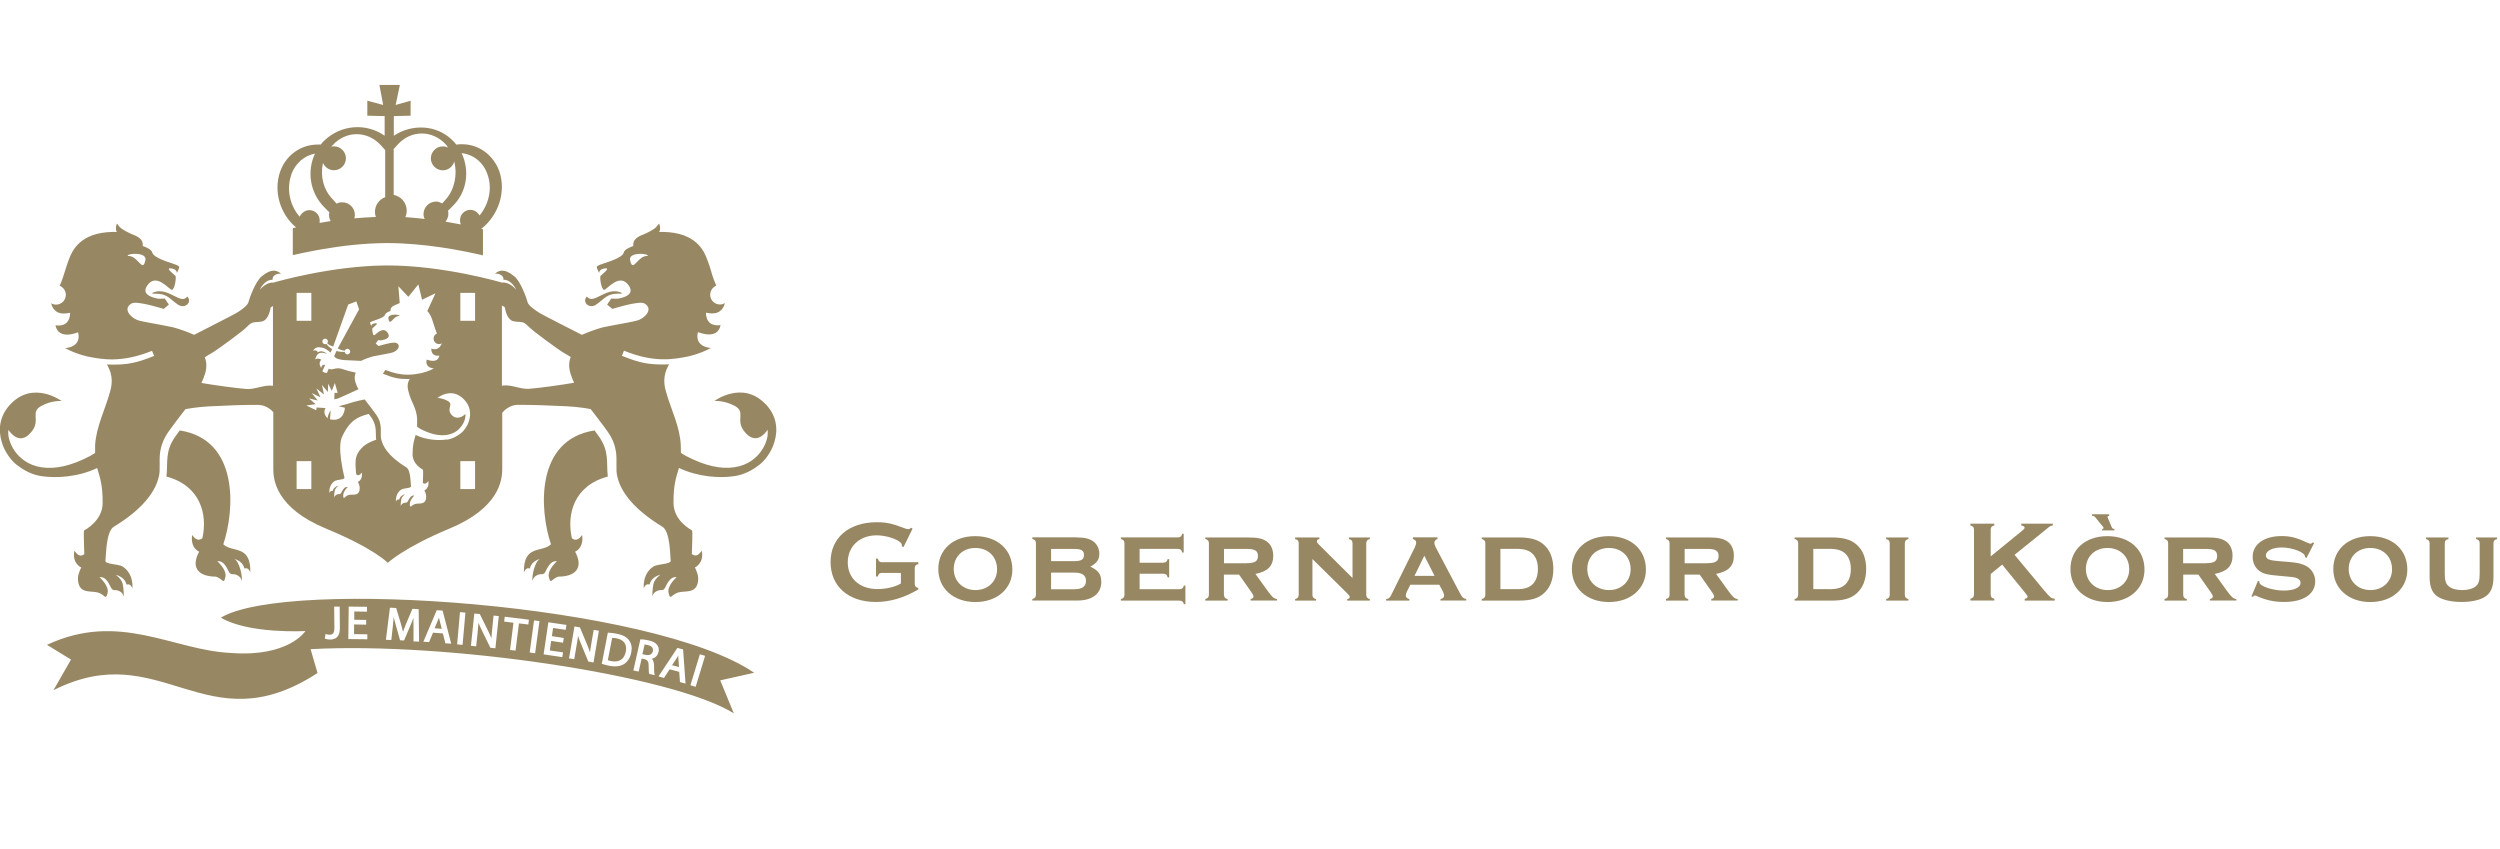 <svg xmlns="http://www.w3.org/2000/svg" width="368" height="125" viewBox="0 0 368 125">
  <path d="M43.54,33.49c-.16.03-.3.06-.44.09v3.97c.95-.22,2.09-.45,3.34-.69.2-.03.42-.08.62-.11.14-.03.28-.05.44-.08,2.78-.48,6.08-.87,9.39-.89h.08c5.45,0,10.93,1.06,14.12,1.81v-2.62h0v-1.22c-.08-.02-.17-.03-.25-.06,2.53-1.97,3.7-5.45,2.66-8.48-.89-2.41-3.01-3.98-5.5-3.98-.28,0-.55,0-.83.06-.14-.2-.34-.41-.55-.62-2.33-2.33-5.97-2.47-8.65-.69v-2.89l2.47-.06v-2.2l-2.2.62.62-2.95h-3.01l.55,2.95-2.33-.62v2.2l2.55.06v2.89c-2.75-1.92-6.45-1.64-8.92.75-.2.2-.34.34-.48.55h-.48c-2.47,0-4.67,1.58-5.5,3.98-1.03,2.89,0,6.26,2.33,8.21l-.02.02h0ZM67.92,22.53c1.72.2,3.23,1.31,3.84,3.15.75,2.06.2,4.39-1.17,6.04-.28-.48-.75-.83-1.37-.83-.83,0-1.51.69-1.51,1.51,0,.2.03.45.14.64-.72-.14-1.47-.28-2.26-.41.23-.33.41-.7.41-1.12,0-.14,0-.34-.06-.48l.69-.69c2.12-2.06,2.55-5.22,1.31-7.82h-.02ZM57.97,21.92l.55-.62c1.98-2.2,5.15-2.2,7.14,0,.06.06.14.2.2.28.03.05.06.09.09.14-.23-.11-.48-.17-.77-.17-.97,0-1.76.8-1.76,1.76s.8,1.76,1.76,1.76c.81,0,1.48-.55,1.69-1.3.48,1.92.06,4.09-1.23,5.56l-.55.62c-.28-.14-.55-.28-.89-.28-1.03,0-1.86.83-1.86,1.86,0,.25.06.52.19.7-.94-.11-1.89-.2-2.86-.27.12-.27.2-.59.2-.94,0-1.17-.83-2.12-1.92-2.33v-6.79h.02v.02ZM47.57,24.03c.28.61.89,1.03,1.59,1.03.97,0,1.76-.8,1.76-1.76s-.8-1.76-1.76-1.76c-.14,0-.28.02-.42.06h0c.06-.06.14-.14.2-.2,1.98-2.2,5.15-2.2,7.14,0l.62.69v6.93c-.89.34-1.51,1.17-1.51,2.2,0,.27.06.5.14.72-1.06.03-2.12.11-3.17.2.03-.16.08-.33.08-.5,0-1.03-.83-1.86-1.86-1.86-.34,0-.62.06-.83.2l-.55-.62c-1.41-1.41-1.87-3.47-1.47-5.31l.03-.02h0ZM42.87,25.7c.62-1.72,1.98-2.81,3.5-3.09-1.23,2.61-.75,5.76,1.37,7.9l.75.75c0,.14-.06.2-.06.34,0,.37.08.67.25.94-.56.08-1.11.17-1.64.27.02-.11.02-.23.02-.37,0-.83-.69-1.51-1.51-1.51-.62,0-1.17.41-1.44.97-1.44-1.64-1.98-4.04-1.23-6.18v-.02Z" fill="#988763"/>
  <path d="M25.86,64.19c.19-.27.39-.53.59-.83,8.76,1.34,8.12,11.7,6.42,16.76,1.3,1.27,4.06,0,3.98,4.11,0,.03-.28-.77-.81-.55-.2.08.05-.94-1.66-1.45.84.19,1.36,2.67,1.2,3.33,0-.11-.06-.58-.66-.89-.67-.36-.94.17-1.31-.66-.39-.83-.89-1.51-1.62-1.39,0,0,1.42,1.23,1.19,2.31-.27,1.19-.37.28-1.39-.05-2.36,0-3.83-1.14-2.48-3.67-.94-.45-1.19-1.5-1.02-2.47.37.58.92.98,1.5.48.78-3.45-.25-7.73-5.29-9.07.25-2.14-.28-3.67,1.36-5.98v.02Z" fill="#988763"/>
  <path d="M88.11,64.19c-.19-.27-.39-.53-.59-.83-8.76,1.34-8.12,11.7-6.42,16.76-1.3,1.27-4.06,0-3.98,4.11,0,.03.28-.77.81-.55.2.08-.05-.94,1.66-1.45-.84.19-1.36,2.67-1.2,3.33,0-.11.06-.58.66-.89.67-.36.94.17,1.31-.66.39-.83.89-1.51,1.62-1.39,0,0-1.42,1.23-1.19,2.31.27,1.19.37.28,1.39-.05,2.36,0,3.83-1.14,2.48-3.67.94-.45,1.19-1.5,1.02-2.47-.37.58-.92.98-1.5.48-.78-3.45.25-7.73,5.29-9.07-.25-2.14.28-3.67-1.36-5.98,0,0,0,.02,0,.02Z" fill="#988763"/>
  <path d="M57.16,46.83c.25,1.41.69-.41,1.66-.31.09-.25-1.69-.39-1.66.31Z" fill="#988763"/>
  <path d="M22.74,43c-.3.09-.52.2-.17.23,2.2-.06,2.28.75,3.72,1.67,1.03.59,2.03-.5,1.28-1.25-.94,1.3-2.69-1.36-4.83-.66h0Z" fill="#988763"/>
  <path d="M87.67,44.89c1.42-.92,1.51-1.73,3.72-1.67.34-.03.12-.12-.17-.23-2.14-.7-3.87,1.94-4.83.66-.75.75.23,1.83,1.28,1.25h0Z" fill="#988763"/>
  <path d="M112.69,59.49c-3.37-3.55-7.53-.47-7.53-.47,0,0,1.44-.11,3,.73,1.67.92.08,2.03,1.36,3.7,1.7,2.22,3.14.33,3.47-.19.03.25.03.53,0,.84-.11.83-.47,1.69-1.03,2.42-.64.86-1.81,1.94-3.81,2.25-2.03.33-4.42-.22-7.09-1.61-.3-.16-.56-.31-.83-.5,0-.36,0-.73-.02-1.08v-.05c-.12-2.72-1.45-5.31-2.14-7.75-.58-1.81-.2-3.09.42-4.15-.27,0-.55.02-.83.02-2.12,0-3.4-.17-6.12-1.28l.31-.75c4.48,1.83,7.34,1.27,9.53.83,2-.48,3.26-1.23,3.26-1.23,0,0-2.45-.08-1.91-2.33,0-.05,2.87,1.28,3.34-1.03,0-.05-2.09.5-2.16-1.83,0-.09,2.2.81,2.8-1.41-.22.12-.47.2-.73.2-.8,0-1.44-.64-1.44-1.44,0-.59.37-1.11.89-1.33-.25-.58-.52-1.28-.78-2.22-.23-.8-.69-2.14-1.08-2.8-.64-1.06-1.51-1.83-2.73-2.31h0c-.09-.03-.17-.08-.27-.11-.92-.31-1.86-.44-2.81-.47h-.75c.05-.09.12-.19.14-.28.02-.17.02-.33,0-.5-.02-.14-.06-.28-.11-.42-.03,0-.06,0-.08.02-.14.17-.27.36-.42.52-.44.39-1,.64-1.53.91-.39.19-1.78.5-1.8,1.61h0c0,.06,0,.12.02.2h0c-.61.22-1.34.56-1.42.98-.16.75-2.31,1.37-2.98,1.61-.66.23-.98.34-.98.53s.34.87.34.87c0,0-.05-.58.87-.69s-.5.92-.66,1.11c-.16.19.12,2.05.53,2.05s2.28-2.62,3.64-.61c.8,1.2-.41,1.67-1.48,1.89-.09.02-.3.03-.41.03-.42,0-.7-.03-.7-.03l-.61.89.77.64s3.92-1.25,4.7-.81c1.36.75.22,2.03-.81,2.44-.69.27-2.72.55-5.29,1.08-1,.27-2.37.77-3.08,1.11-1.31-.66-5.59-2.84-6.18-3.19-.69-.41-1.7-1.14-1.81-1.59s-1-3.09-1.97-3.84c-.86-.67-1.78-1.27-2.84-.39h.16c.59,0,1.09.34,1.09.78,0,.03,0,.08-.02.11.92-.03,1.62.86,1.89,1.48,0,0-.95-1.2-2.06-1.05-.02,0-8.51-2.53-16.93-2.53h-.08c-8.21.05-16.41,2.45-16.66,2.53-1.08-.11-2,1.06-2,1.05.27-.62.95-1.51,1.89-1.48,0-.03-.02-.06-.02-.11,0-.44.48-.78,1.09-.78h.16c-1.06-.87-1.98-.28-2.84.39-.97.77-1.86,3.39-1.97,3.84s-1.11,1.2-1.81,1.59c-.58.34-4.87,2.51-6.18,3.19-.7-.34-2.08-.84-3.08-1.11-2.58-.55-4.61-.81-5.29-1.08-1.03-.41-2.17-1.69-.81-2.44.78-.44,4.7.81,4.7.81l.77-.64-.61-.89s-.28.03-.7.03c-.11,0-.31,0-.41-.03-1.06-.23-2.28-.7-1.48-1.89,1.34-2.01,3.23.61,3.64.61s.69-1.86.53-2.05-1.59-1.22-.66-1.11c.92.11.87.69.87.69,0,0,.34-.69.34-.87s-.31-.3-.98-.53c-.66-.23-2.81-.87-2.98-1.61-.09-.42-.81-.77-1.42-.98h0s.02-.14.02-.2h0c-.02-1.11-1.41-1.41-1.8-1.61-.55-.27-1.09-.52-1.53-.91-.17-.14-.28-.34-.42-.52-.03,0-.06,0-.08-.02-.03.14-.09.28-.11.42-.02.17-.02.34,0,.5,0,.09.09.19.14.28h-.75c-.95.03-1.91.16-2.81.47-.09.03-.17.06-.27.11h0c-1.23.48-2.11,1.27-2.73,2.33-.39.66-.84,2-1.08,2.8-.27.92-.53,1.64-.78,2.22.52.22.89.73.89,1.33,0,.8-.64,1.44-1.44,1.44-.27,0-.52-.08-.73-.2.59,2.22,2.8,1.31,2.8,1.41-.05,2.34-2.16,1.8-2.16,1.83.48,2.31,3.34,1,3.34,1.03.55,2.26-1.91,2.33-1.91,2.33,0,0,1.27.75,3.26,1.23,2.19.44,5.04.98,9.53-.83l.31.75c-2.7,1.09-4,1.28-6.12,1.28-.28,0-.56,0-.83-.02.62,1.05,1,2.33.42,4.15-.67,2.44-2.01,5.04-2.16,7.75v1.12c-.27.17-.53.34-.83.5-2.67,1.39-5.06,1.94-7.09,1.61-2-.31-3.17-1.41-3.81-2.25-.56-.75-.92-1.61-1.03-2.42-.05-.31-.03-.59,0-.84.34.52,1.78,2.41,3.47.19,1.28-1.67-.31-2.78,1.36-3.7,1.56-.86,3-.73,3-.73,0,0-4.17-3.08-7.53.47-1.66,1.75-1.81,3.78-1.3,5.51.2.73.56,1.48,1.06,2.17.42.59.91,1.08,1.36,1.39.8.61,2,1.3,3.39,1.51,2.19.34,5.43.16,8.26-1.19,0,.03,0,.08.03.11.42,1.48.77,2.36.77,5.04s-2.73,4.04-2.73,4.04c-.11.33.02,2.3.03,3.5-.03.02-.08.05-.11.06-.37.25-.73.14-1.05-.2-.09-.11-.17-.22-.3-.37-.02.17-.03.25-.05.31-.06.77.11,1.44.73,1.95.12.09.23.17.33.2-.28.59-.59,1.23-.45,2.11.28,1.81,1.92,1.28,2.94,1.59s1.11,1.22,1.39.05c.25-1.08-1.2-2.31-1.19-2.31.73-.14,1.23.56,1.62,1.39s.64.3,1.31.66c.59.31.64.78.66.89,0-.19-.03-1.36-.19-2-.17-.7-1.02-1.31-1.02-1.31,1.7.52,1.47,1.53,1.66,1.45.53-.22.81.58.81.55.08-1.72-.67-2.69-1.39-3.17-.72-.48-2.7-.31-2.59-.94s.05-4.23,1.23-4.95c5.01-3.05,6.28-5.79,6.65-7.45.22-.98,0-2.17.17-3.53.14-.94.48-1.94,1.28-3.08.12-.19.27-.37.42-.58h0c.67-.91,1.37-1.84,2.03-2.67,1.27-.25,2.84-.42,4.84-.47.95-.06,3.4-.17,5.84-.16.52,0,1.41.16,2.25,1.06v8.37c0,1.64.42,5.75,7.79,8.79,7.18,2.98,9.06,5.03,9.06,5.03,0,0,2.39-2.26,9.06-5.03,7.37-3.05,7.79-7.17,7.79-8.79v-8.28c.87-1,1.81-1.16,2.34-1.16,2.44,0,4.9.11,5.84.16,2.01.05,3.58.22,4.84.47.64.83,1.36,1.76,2.03,2.67h0c.14.2.28.39.42.58.81,1.12,1.14,2.14,1.28,3.08.17,1.34-.06,2.53.17,3.53.37,1.66,1.64,4.4,6.65,7.45,1.19.72,1.12,4.33,1.23,4.95s-1.87.47-2.59.94c-.72.48-1.47,1.45-1.39,3.17,0,.03.28-.77.81-.55.2.08-.05-.94,1.66-1.45,0,0-.84.61-1.02,1.31-.16.66-.19,1.83-.19,2,0-.11.06-.58.66-.89.67-.36.94.17,1.31-.66.39-.83.89-1.51,1.62-1.39,0,0-1.42,1.23-1.19,2.31.27,1.19.37.28,1.39-.05,1.02-.31,2.66.22,2.94-1.59.14-.87-.17-1.5-.45-2.11.11-.03.22-.09.33-.2.61-.52.8-1.19.73-1.95,0-.08-.02-.14-.05-.31-.14.17-.22.28-.3.37-.3.34-.67.45-1.05.2-.03-.02-.06-.05-.11-.06.02-1.2.14-3.17.03-3.5,0,0-2.73-1.36-2.73-4.04s.34-3.58.77-5.04c0-.03.02-.08.03-.11,2.83,1.34,6.06,1.55,8.26,1.19,1.39-.22,2.61-.91,3.39-1.51.45-.31.94-.8,1.36-1.39.5-.69.86-1.44,1.06-2.17.52-1.73.36-3.76-1.3-5.51l-.09-.02.07.02ZM92.73,38.18c-.05-1.11,2.76-.89,2.62-.5-1.53-.14-2.22,2.73-2.62.5ZM21.42,38.18c-.39,2.23-1.08-.64-2.62-.5-.14-.39,2.67-.62,2.62.5ZM40.18,56.78h-.06c-1.28-.16-2.55.56-3.83.48-1.34-.09-4.76-.56-6.64-.89.2-.41.37-.84.53-1.34.31-1.03.2-1.84-.03-2.45.37-.25,1.12-.66,1.33-.8.64-.42,4.19-2.94,4.95-3.75.78-.81,1.06-.52,2.08-.7,1.11-.19,1.31-2.06,1.33-2.06.12-.11.23-.17.34-.22v11.74-.02h0ZM43.66,43.11h2.17v4.11h-2.17s0-4.11,0-4.11ZM45.83,71.99h-2.17v-4.11h2.17v4.11ZM54.52,65.07c-.22.09-.41.19-.78.44-1.42,1.06-1.39,2.3-1.39,2.3-.05.58.02,1.44.08,2.01.03.02.06.03.08.05.2.14.41.08.58-.11.05-.06.09-.12.17-.2,0,.09.02.14.02.17.03.42-.06.81-.41,1.09-.06.05-.12.09-.19.11.16.33.33.69.25,1.16-.16,1.02-1.08.61-1.64.78s-.72.81-.77.12c-.05-.62.67-1.3.66-1.3-.41-.08-.69.31-.91.77-.22.45-.36.16-.73.36-.33.17-.36.44-.36.5,0-.11,0-.75.11-1.12.09-.39.56-.73.56-.73-.95.3-.81.86-.92.81-.3-.12-.45.31-.45.3-.05-.95.37-1.5.77-1.76.41-.27,1.5-.17,1.45-.53-.06-.34-1.14-4.5-.31-6.08.62-1.28,1.33-2.36,2.75-2.92.36-.14.77-.27,1.14-.36.12.16.23.31.33.45.69.97.7,1.75.72,2.51,0,.28,0,.55.05.83,0,0-.53.19-.84.33v.03h-.02ZM65.78,64.69c-1.22.19-3.03.09-4.61-.67v.06c-.23.83-.44,1.31-.44,2.81s1.53,2.25,1.53,2.25c.06.19,0,1.28-.02,1.95.02,0,.05.02.06.03.2.14.41.08.58-.11.05-.06.09-.12.17-.2,0,.09.02.14.02.17.03.42-.06.81-.41,1.09-.06.06-.12.09-.19.11.16.33.33.69.25,1.17-.16,1.02-1.06.67-1.62.84s-.75.72-.78.06c-.03-.62.67-1.3.66-1.3-.41-.08-.69.31-.91.77-.22.45-.36.16-.73.36-.33.17-.36.44-.36.5,0-.11,0-.77.11-1.12.09-.39.56-.73.56-.73-.95.3-.81.86-.92.81-.3-.12-.45.31-.45.3-.05-.95.37-1.5.77-1.76.41-.27,1.5-.17,1.45-.53-.06-.36-.03-2.36-.69-2.76-2.8-1.7-3.5-3.23-3.7-4.15s.3-2.14-.73-3.59c-.53-.75-1.19-1.61-1.7-2.25-.47.08-.98.2-1.58.36-.8.25-1.62.5-2.25.64.12.05.92.2.92.22-.2,2.3-2.19,1.7-2.19,1.7l.09-1.31c-.17.23-.39.66-.45,1.16,0,0-.81-.7-.3-1.5l-1.3-.09-.08.41-1.44-.7,1.36-.2-.97-.84,1.27.3-.86-1.09,1.28.62-.61-1.31,1.11.89-.28-1.39.86,1.03.05-1.22.53,1.06.45-1.16.42,1.45h-.47l-.03.94c.2-.02.42-.05.61-.14.42-.19,2.14-.94,2.95-1.34-.17-.28-.33-.62-.45-1.03-.19-.59-.11-1.06.05-1.41-.81-.17-1.47-.34-1.83-.48-.56-.22-.94-.19-1.47-.05-.23.06-.48.08-.67-.06l-.28.64h0s-.19,0-.36-.06c-.17-.08-.3-.17-.3-.22h0l.41-.91c-.55-.12-.58.45-.59.45-.53-.8.03-1.2.03-1.2-.53-.36-.91-.05-.91-.05,0,0,.12-.58.45-.83.5-.37,1.3.03,1.3.02-.3-.27-.92-.59-1.39-.22h0c0-.17-.17-.31-.37-.31-.08,0-.16.03-.22.06-.05,0-.08.02-.08.02.33-.66.91-.58,1.48-.44.33.08.73.37,1.09.69l.23-.53c-.36-.2-.64-.45-.84-.75-.06.03-.12.05-.19.05-.23,0-.41-.19-.41-.41s.19-.41.41-.41.41.19.41.41c0,.09-.05.19-.11.27.27.27.62.41.89.47l2.2-6.17,1.2-.47.41,1.17-3.14,5.75c.23.14.59.3,1.03.34.05-.16.2-.28.39-.28.23,0,.41.19.41.41s-.19.41-.41.41-.37-.16-.41-.37c-.17,0-.34.02-.53,0-.22-.02-.44-.06-.66-.14l-.36.78c.08.09.16.17.19.2.16.19.81.33,1.25.37.25.02,1.48.08,2.53.12.34-.19,1.2-.52,1.8-.67,1.44-.3,2.58-.45,2.95-.61.58-.22,1.22-.94.45-1.36-.44-.23-2.62.45-2.62.45l-.42-.36.34-.5s.16.02.39.02c.06,0,.17,0,.22-.02.59-.12,1.27-.39.83-1.06-.75-1.12-1.81.34-2.03.34s-.31-.95-.22-1.05c.09-.11,1.16-.86.3-.7-.52.08-.48.39-.48.39,0,0-.19-.39-.19-.48s.17-.16.55-.3c.37-.14,1.58-.48,1.66-.89.05-.23.45-.42.8-.55h0v-.11h0c0-.61.78-.78,1-.89.12-.06.23-.12.36-.17l-.2-2.47,1.47,1.56,1.47-1.83.55,2.26,1.97-.95-1.2,2.61c.14.16.28.33.39.52.22.36.47,1.11.59,1.56.16.52.3.92.44,1.23-.3.12-.5.41-.5.75,0,.44.36.81.81.81.16,0,.3-.05.41-.11-.52,1.31-1.56.73-1.56.78.03,1.31,1.2,1,1.2,1.03-.27,1.3-1.86.55-1.87.58-.3,1.27,1.06,1.3,1.06,1.3,0,0-.7.42-1.83.69-1.22.23-2.81.55-5.31-.47l-.37.56c1.51.61,2.3.78,3.48.78h.47c-.34.59-.42,1.08-.11,2.09.37,1.36,1.12,2.23,1.2,3.75v1.19c.16.09.3.2.45.3,1.48.78,2.83,1.08,3.95.89,1.11-.17,1.76-.78,2.12-1.27.31-.42.52-.89.58-1.36.02-.17.02-.33,0-.47-.19.3-1.27,1.05-2.06.11-.78-.94.48-1.51-.64-2.06-.89-.44-1.42-.37-1.42-.37,0,0,2.08-1.75,3.95.23.92.97,1.02,2.11.72,3.08-.11.41-.31.83-.59,1.2-.23.33-.5.61-.77.78-.44.34-1.12.72-1.89.84l-.02-.02h0ZM69.93,71.99h-2.17v-4.11h2.17v4.11ZM69.93,47.22h-2.17v-4.11h2.17v4.11ZM77.87,57.23c-1.28.09-2.55-.64-3.83-.48-.05,0-.09.02-.16.03v-11.79c.14.05.28.11.44.25,0,0,.2,1.87,1.33,2.06,1,.19,1.3-.12,2.08.7.78.81,4.31,3.33,4.95,3.75.22.14.95.55,1.33.8-.25.61-.34,1.42-.03,2.45.16.52.34.95.53,1.34-1.87.33-5.29.8-6.64.89Z" fill="#988763"/>
  <path d="M99.86,96.48c-.08.14-.16.28-.25.41l-.69,1.03,1.03.27-.09-1.23c0-.17-.02-.33-.02-.48l.02.02v-.02Z" fill="#988763"/>
  <path d="M111.02,99.04c-14.81-10.15-68.72-14.01-78.51-8.12h0c4.14,2.44,12.45,1.97,12.45,1.97,0,0-2.44,3.86-10.9,3.23h0c-8.56-.36-16.46-6.2-27.14-1.2l3.53,2.17-2.58,4.51c15.91-8.04,22.38,8.21,38.87-2.53l-1.02-3.51c19.82-1.11,53.3,3.8,62.3,9.45l-2-4.86,5-1.12v.02h0ZM49.63,93.77c-.25.25-.59.37-1.06.37h-.02c-.22,0-.48-.05-.66-.11l-.08-.03.12-.7.12.05c.12.05.28.08.45.08.45,0,.72-.17.72-1.03l-.03-3.11h.81l.03,3.15c0,.59-.12,1.05-.41,1.33h-.02.03ZM54.05,94.1l-2.78-.03.06-4.78,2.69.03v.72l-1.87-.03v1.22l1.75.02v.7l-1.78-.03v1.42l1.95.03v.72l-.02.02h0ZM60.87,94.38v-2.11c-.02-.41-.02-.89,0-1.33-.14.36-.28.73-.45,1.11l-.94,2.23-.59-.03-.64-2.28c-.12-.42-.22-.8-.3-1.12-.03.42-.08.89-.12,1.31l-.23,2.05-.78-.03v-.11l.58-4.62.92.05.69,2.31c.14.47.23.86.31,1.2.11-.33.25-.7.44-1.16l.95-2.23.92.05v.11l.06,4.67-.8-.03-.02-.03h0ZM65.56,94.71l-.37-1.47-1.45-.11-.58,1.39-.84-.06,1.97-4.64.86.06,1.27,4.87-.86-.06.02.02h-.02ZM68.09,94.93l-.8-.08.42-4.75.8.08-.42,4.75ZM72.95,95.43l-.77-.08-1.22-2.5c-.22-.45-.39-.83-.53-1.17-.03.42-.06.86-.12,1.41l-.22,2.05-.77-.08.5-4.75.81.08,1.23,2.5c.19.37.34.73.48,1.08.02-.44.06-.87.11-1.36l.2-2,.77.08-.5,4.75h.03ZM77.76,91.93l-1.37-.17-.5,4.01-.81-.09.5-4.01-1.37-.17.09-.72,3.56.44-.09.72h0ZM78.77,96.16l-.8-.11.64-4.73.8.11-.64,4.73ZM83.27,92.71l-1.86-.27-.17,1.2,1.75.27-.11.7-1.75-.27-.2,1.41,1.95.28-.11.7-2.75-.41.7-4.72,2.66.39-.11.7v.02ZM87.35,97.51l-.75-.12-1.06-2.58c-.19-.45-.34-.84-.45-1.2-.05.42-.12.86-.22,1.39l-.34,2.03-.77-.12.8-4.7.8.14,1.08,2.58c.16.39.3.75.41,1.11.05-.44.12-.87.2-1.34l.34-1.98.77.12-.8,4.7v-.02h-.01ZM92.92,96.04c-.14.75-.5,1.33-1.03,1.69-.36.23-.81.36-1.34.36-.27,0-.55-.03-.83-.08-.37-.08-.73-.16-1.05-.27l-.09-.03.89-4.58h.09c.42.02.86.08,1.27.16.84.17,1.42.48,1.76.95.36.48.47,1.09.33,1.81v-.02h0ZM96.92,95.99c-.11.52-.47.86-.97.98.22.22.31.55.33.98,0,.61,0,1.08.06,1.27l.05.17-.83-.19v-.06c-.06-.16-.08-.5-.08-1.16,0-.59-.16-.83-.61-.95l-.42-.09-.44,1.92-.78-.17,1.03-4.58h.09c.31,0,.73.06,1.14.16.64.14,1.03.36,1.27.7.2.28.27.62.17,1.02h-.02.01ZM100.09,100.4l-.11-1.51-1.41-.37-.83,1.27-.81-.22,2.78-4.2.84.22.36,5.03-.83-.22v.02-.02ZM102.4,101.1l-.77-.23,1.39-4.56.77.23-1.39,4.56Z" fill="#988763"/>
  <path d="M90.75,93.96c-.28-.05-.5-.08-.64-.06l-.64,3.28c.12.05.33.09.53.14,1.16.22,1.91-.3,2.12-1.42.2-.98-.23-1.72-1.37-1.94Z" fill="#988763"/>
  <path d="M64.62,90.9c-.05.14-.11.28-.17.44l-.48,1.14,1.06.08-.31-1.19c-.05-.16-.08-.31-.11-.47h.02-.01Z" fill="#988763"/>
  <path d="M95.36,94.95c-.2-.05-.36-.06-.47-.08l-.33,1.42.48.11c.55.12.95-.08,1.06-.53.12-.59-.33-.83-.75-.92h.01Z" fill="#988763"/>
  <g>
    <path d="M129.81,84.33c-.37.03-.49.14-.59.53h-.27v-2.63h.27c.1.39.24.51.59.53h5.37v.27c-.36.08-.51.25-.53.59v2.33c.02.36.15.51.53.61v.2c-2.14,1.26-4.18,1.85-6.26,1.85-4.05,0-6.66-2.31-6.66-5.88s2.69-5.86,6.83-5.86c1.38,0,2.28.2,4.1.9.2.08.37.12.51.12s.24-.05.41-.2l.22.12-1.33,2.72-.24-.12c0-.34-.07-.48-.41-.71-.7-.51-2.18-.9-3.31-.9-2.5,0-4.25,1.63-4.25,3.98s1.73,3.93,4.39,3.93c1.26,0,2.57-.31,3.43-.82v-1.55h-2.8Z" fill="#988763"/>
    <path d="M149.02,83.84c0,2.8-2.24,4.78-5.44,4.78s-5.46-1.97-5.46-4.86,2.21-4.84,5.44-4.84,5.46,1.96,5.46,4.93ZM140.39,83.75c0,1.8,1.34,3.11,3.2,3.11s3.18-1.31,3.18-3.06c0-1.85-1.31-3.14-3.2-3.14s-3.18,1.31-3.18,3.09Z" fill="#988763"/>
    <path d="M158.47,79.11c1.21,0,1.94.19,2.5.61.53.41.85,1.07.85,1.79,0,.87-.36,1.38-1.33,1.9,1.17.53,1.62,1.14,1.62,2.24,0,1.73-1.31,2.75-3.54,2.75h-6.61v-.22c.39-.12.49-.24.53-.63v-7.6c-.03-.39-.14-.49-.53-.63v-.22h6.51ZM158.1,82.6c1.07,0,1.46-.24,1.46-.9s-.39-.9-1.46-.9h-3.38v1.8h3.38ZM158.19,86.73c1.11,0,1.67-.41,1.67-1.22s-.54-1.22-1.67-1.22h-3.47v2.45h3.47Z" fill="#988763"/>
    <path d="M167.74,86.73h5.9c.39-.03.51-.14.63-.54h.22v2.75h-.22c-.12-.39-.24-.49-.63-.53h-8.65v-.22c.39-.12.49-.24.53-.63v-7.6c-.03-.39-.14-.49-.53-.63v-.22h8.4c.37-.02.51-.14.63-.53h.22v2.75h-.22c-.12-.41-.24-.51-.63-.54h-5.64v2.04h3.5c.39-.03.51-.14.63-.53h.22v2.69h-.22c-.12-.41-.24-.51-.63-.54h-3.5v2.28Z" fill="#988763"/>
    <path d="M180.17,87.56c.03.39.14.51.53.63v.22h-3.28v-.24c.39-.1.49-.22.53-.61v-7.6c-.03-.39-.14-.49-.53-.63v-.22h6.08c1.58,0,2.28.14,2.92.56.63.41,1,1.19,1,2.12,0,1.51-.78,2.33-2.62,2.69l1.77,2.46c.71.97.95,1.19,1.41,1.24v.22h-3.89v-.22c.31-.08.42-.2.42-.37,0-.14-.08-.31-.25-.56l-1.87-2.67h-2.23v2.97ZM183.52,82.9c1.21,0,1.65-.29,1.65-1.05s-.41-1.05-1.65-1.05h-3.35v2.11h3.35Z" fill="#988763"/>
    <path d="M193.19,87.56c.03.39.14.51.53.63v.22h-3.08v-.22c.39-.12.49-.24.53-.63v-7.6c-.03-.39-.12-.49-.53-.61v-.24h3.57v.24c-.25.05-.37.15-.37.32,0,.14.08.27.27.46l4.98,4.95v-5.12c-.03-.39-.14-.51-.53-.61v-.24h3.08v.24c-.39.1-.49.22-.53.61v7.6c.03.39.14.51.53.63v.22h-3.33v-.22c.25-.05.37-.15.37-.31s-.08-.25-.56-.73l-4.93-4.86v5.27Z" fill="#988763"/>
    <path d="M207.59,86.08l-.49,1c-.12.25-.17.44-.17.58,0,.25.19.44.53.53v.22h-3.42v-.22c.41-.07.58-.22.83-.77l3.4-6.87c.12-.25.19-.49.19-.68,0-.25-.12-.39-.48-.53v-.24h3.62v.24c-.31.1-.46.31-.46.56,0,.17.07.41.2.66l3.52,6.68c.39.73.51.83.97.94v.22h-3.79v-.22c.34-.07.53-.24.53-.51,0-.15-.1-.44-.2-.65l-.51-.95h-4.27ZM209.66,81.8l-1.45,2.97h2.96l-1.51-2.97Z" fill="#988763"/>
    <path d="M223.55,79.11c1.73,0,2.84.31,3.67,1.04.94.8,1.43,2.04,1.43,3.6s-.48,2.79-1.43,3.62c-.83.73-1.92,1.04-3.67,1.04h-5.44v-.22c.39-.12.49-.24.53-.63v-7.6c-.03-.39-.14-.49-.53-.63v-.22h5.44ZM223.24,86.73c1.14,0,1.85-.22,2.38-.75.51-.53.76-1.26.76-2.23s-.25-1.68-.76-2.21c-.53-.53-1.24-.75-2.38-.75h-2.38v5.93h2.38Z" fill="#988763"/>
    <path d="M242.28,83.84c0,2.8-2.24,4.78-5.44,4.78s-5.46-1.97-5.46-4.86,2.21-4.84,5.44-4.84,5.46,1.96,5.46,4.93ZM233.65,83.75c0,1.8,1.34,3.11,3.2,3.11s3.18-1.31,3.18-3.06c0-1.85-1.31-3.14-3.2-3.14s-3.18,1.31-3.18,3.09Z" fill="#988763"/>
    <path d="M247.98,87.56c.03.39.14.51.53.63v.22h-3.28v-.24c.39-.1.49-.22.53-.61v-7.6c-.03-.39-.14-.49-.53-.63v-.22h6.08c1.58,0,2.28.14,2.92.56.63.41,1,1.19,1,2.12,0,1.51-.78,2.33-2.62,2.69l1.77,2.46c.71.97.95,1.19,1.41,1.24v.22h-3.89v-.22c.31-.08.42-.2.42-.37,0-.14-.08-.31-.25-.56l-1.87-2.67h-2.23v2.97ZM251.33,82.9c1.21,0,1.65-.29,1.65-1.05s-.41-1.05-1.65-1.05h-3.35v2.11h3.35Z" fill="#988763"/>
    <path d="M269.6,79.11c1.73,0,2.84.31,3.67,1.04.94.8,1.43,2.04,1.43,3.6s-.48,2.79-1.43,3.62c-.83.73-1.92,1.04-3.67,1.04h-5.44v-.22c.39-.12.49-.24.53-.63v-7.6c-.03-.39-.14-.49-.53-.63v-.22h5.44ZM269.3,86.73c1.14,0,1.85-.22,2.38-.75.51-.53.76-1.26.76-2.23s-.25-1.68-.76-2.21c-.53-.53-1.24-.75-2.38-.75h-2.38v5.93h2.38Z" fill="#988763"/>
    <path d="M280.92,79.11v.24c-.39.1-.49.22-.53.61v7.6c.03.39.14.51.53.63v.22h-3.28v-.22c.39-.12.49-.24.53-.63v-7.6c-.03-.39-.12-.49-.53-.61v-.24h3.28Z" fill="#988763"/>
    <path d="M293.03,84.5v3.04c.03.37.14.49.53.59v.27h-3.52v-.27c.39-.1.49-.22.53-.59v-9.6c-.03-.37-.14-.49-.53-.59v-.27h3.52v.27c-.39.1-.49.22-.53.59v3.96l4.5-3.67c.39-.31.49-.44.49-.56,0-.15-.17-.27-.49-.32v-.27h4.64v.27c-.25.03-.36.08-.51.19-.07.05-.15.1-.24.19-.34.27-.7.56-1.04.85l-3.84,3.09,4.37,5.25c.95,1.11,1.02,1.16,1.55,1.22v.27h-4.42v-.27c.29-.05.42-.15.42-.31,0-.12-.07-.2-.39-.61l-3.35-4.11-1.7,1.39Z" fill="#988763"/>
    <path d="M315.67,83.84c0,2.8-2.24,4.78-5.44,4.78s-5.46-1.97-5.46-4.86,2.21-4.84,5.44-4.84,5.46,1.96,5.46,4.93ZM307.04,83.75c0,1.8,1.34,3.11,3.2,3.11s3.18-1.31,3.18-3.06c0-1.85-1.31-3.14-3.2-3.14s-3.18,1.31-3.18,3.09ZM310.47,75.7v.22c-.15.02-.24.07-.24.17,0,.02.02.05.03.12l.56,1.33c.12.27.17.31.42.31v.22h-1.8v-.22h.03c.12,0,.17-.05.17-.14,0-.03-.02-.1-.05-.14l-1.17-1.43c-.14-.17-.22-.2-.48-.22v-.22h2.52Z" fill="#988763"/>
    <path d="M321.37,87.56c.03.39.14.51.53.63v.22h-3.28v-.24c.39-.1.49-.22.53-.61v-7.6c-.03-.39-.14-.49-.53-.63v-.22h6.09c1.58,0,2.28.14,2.92.56.63.41,1,1.19,1,2.12,0,1.51-.78,2.33-2.62,2.69l1.77,2.46c.71.97.95,1.19,1.41,1.24v.22h-3.89v-.22c.31-.08.42-.2.42-.37,0-.14-.08-.31-.25-.56l-1.87-2.67h-2.23v2.97ZM324.71,82.9c1.21,0,1.65-.29,1.65-1.05s-.41-1.05-1.65-1.05h-3.35v2.11h3.35Z" fill="#988763"/>
    <path d="M339.5,82.12l-.2-.12v-.08c0-.61-1.84-1.33-3.43-1.33-1.36,0-2.33.49-2.33,1.16,0,.56.46.75,2.11.87l1.31.1c1.24.1,1.96.27,2.62.66.76.46,1.22,1.29,1.22,2.19,0,1.89-1.75,3.04-4.57,3.04-1.5,0-2.7-.27-4.06-.88-.08-.05-.17-.07-.24-.07-.12,0-.2.05-.31.2l-.2-.08.95-2.28.22.08s-.02.05-.02.07c0,.14.07.27.17.36.54.49,2.12.92,3.45.92,1.48,0,2.45-.44,2.45-1.12,0-.34-.22-.61-.6-.73-.32-.12-.61-.15-1.44-.22l-1.31-.12c-1.41-.12-2.02-.25-2.58-.61-.7-.44-1.12-1.24-1.12-2.16,0-1.85,1.68-3.06,4.27-3.06,1.28,0,2.23.24,3.76.97.25.12.37.15.48.15s.17-.03.34-.19l.2.1-1.12,2.18Z" fill="#988763"/>
    <path d="M354.36,83.84c0,2.8-2.24,4.78-5.44,4.78s-5.46-1.97-5.46-4.86,2.21-4.84,5.44-4.84,5.46,1.96,5.46,4.93ZM345.73,83.75c0,1.8,1.34,3.11,3.2,3.11s3.18-1.31,3.18-3.06c0-1.85-1.31-3.14-3.2-3.14s-3.18,1.31-3.18,3.09Z" fill="#988763"/>
    <path d="M367.57,79.35c-.39.1-.49.22-.53.61v4.93c0,1.48-.36,2.36-1.19,2.92-.73.51-2.04.8-3.5.8-1.6,0-2.96-.34-3.69-.9-.71-.58-1.02-1.43-1.02-2.82v-4.93c-.03-.39-.14-.49-.53-.61v-.24h3.3v.24c-.41.1-.51.22-.54.61v4.47c0,1.04.15,1.53.61,1.89.44.36,1.12.54,1.96.54s1.53-.19,1.97-.54c.44-.36.6-.83.6-1.89v-4.47c-.03-.39-.14-.51-.53-.61v-.24h3.09v.24Z" fill="#988763"/>
  </g>
</svg>